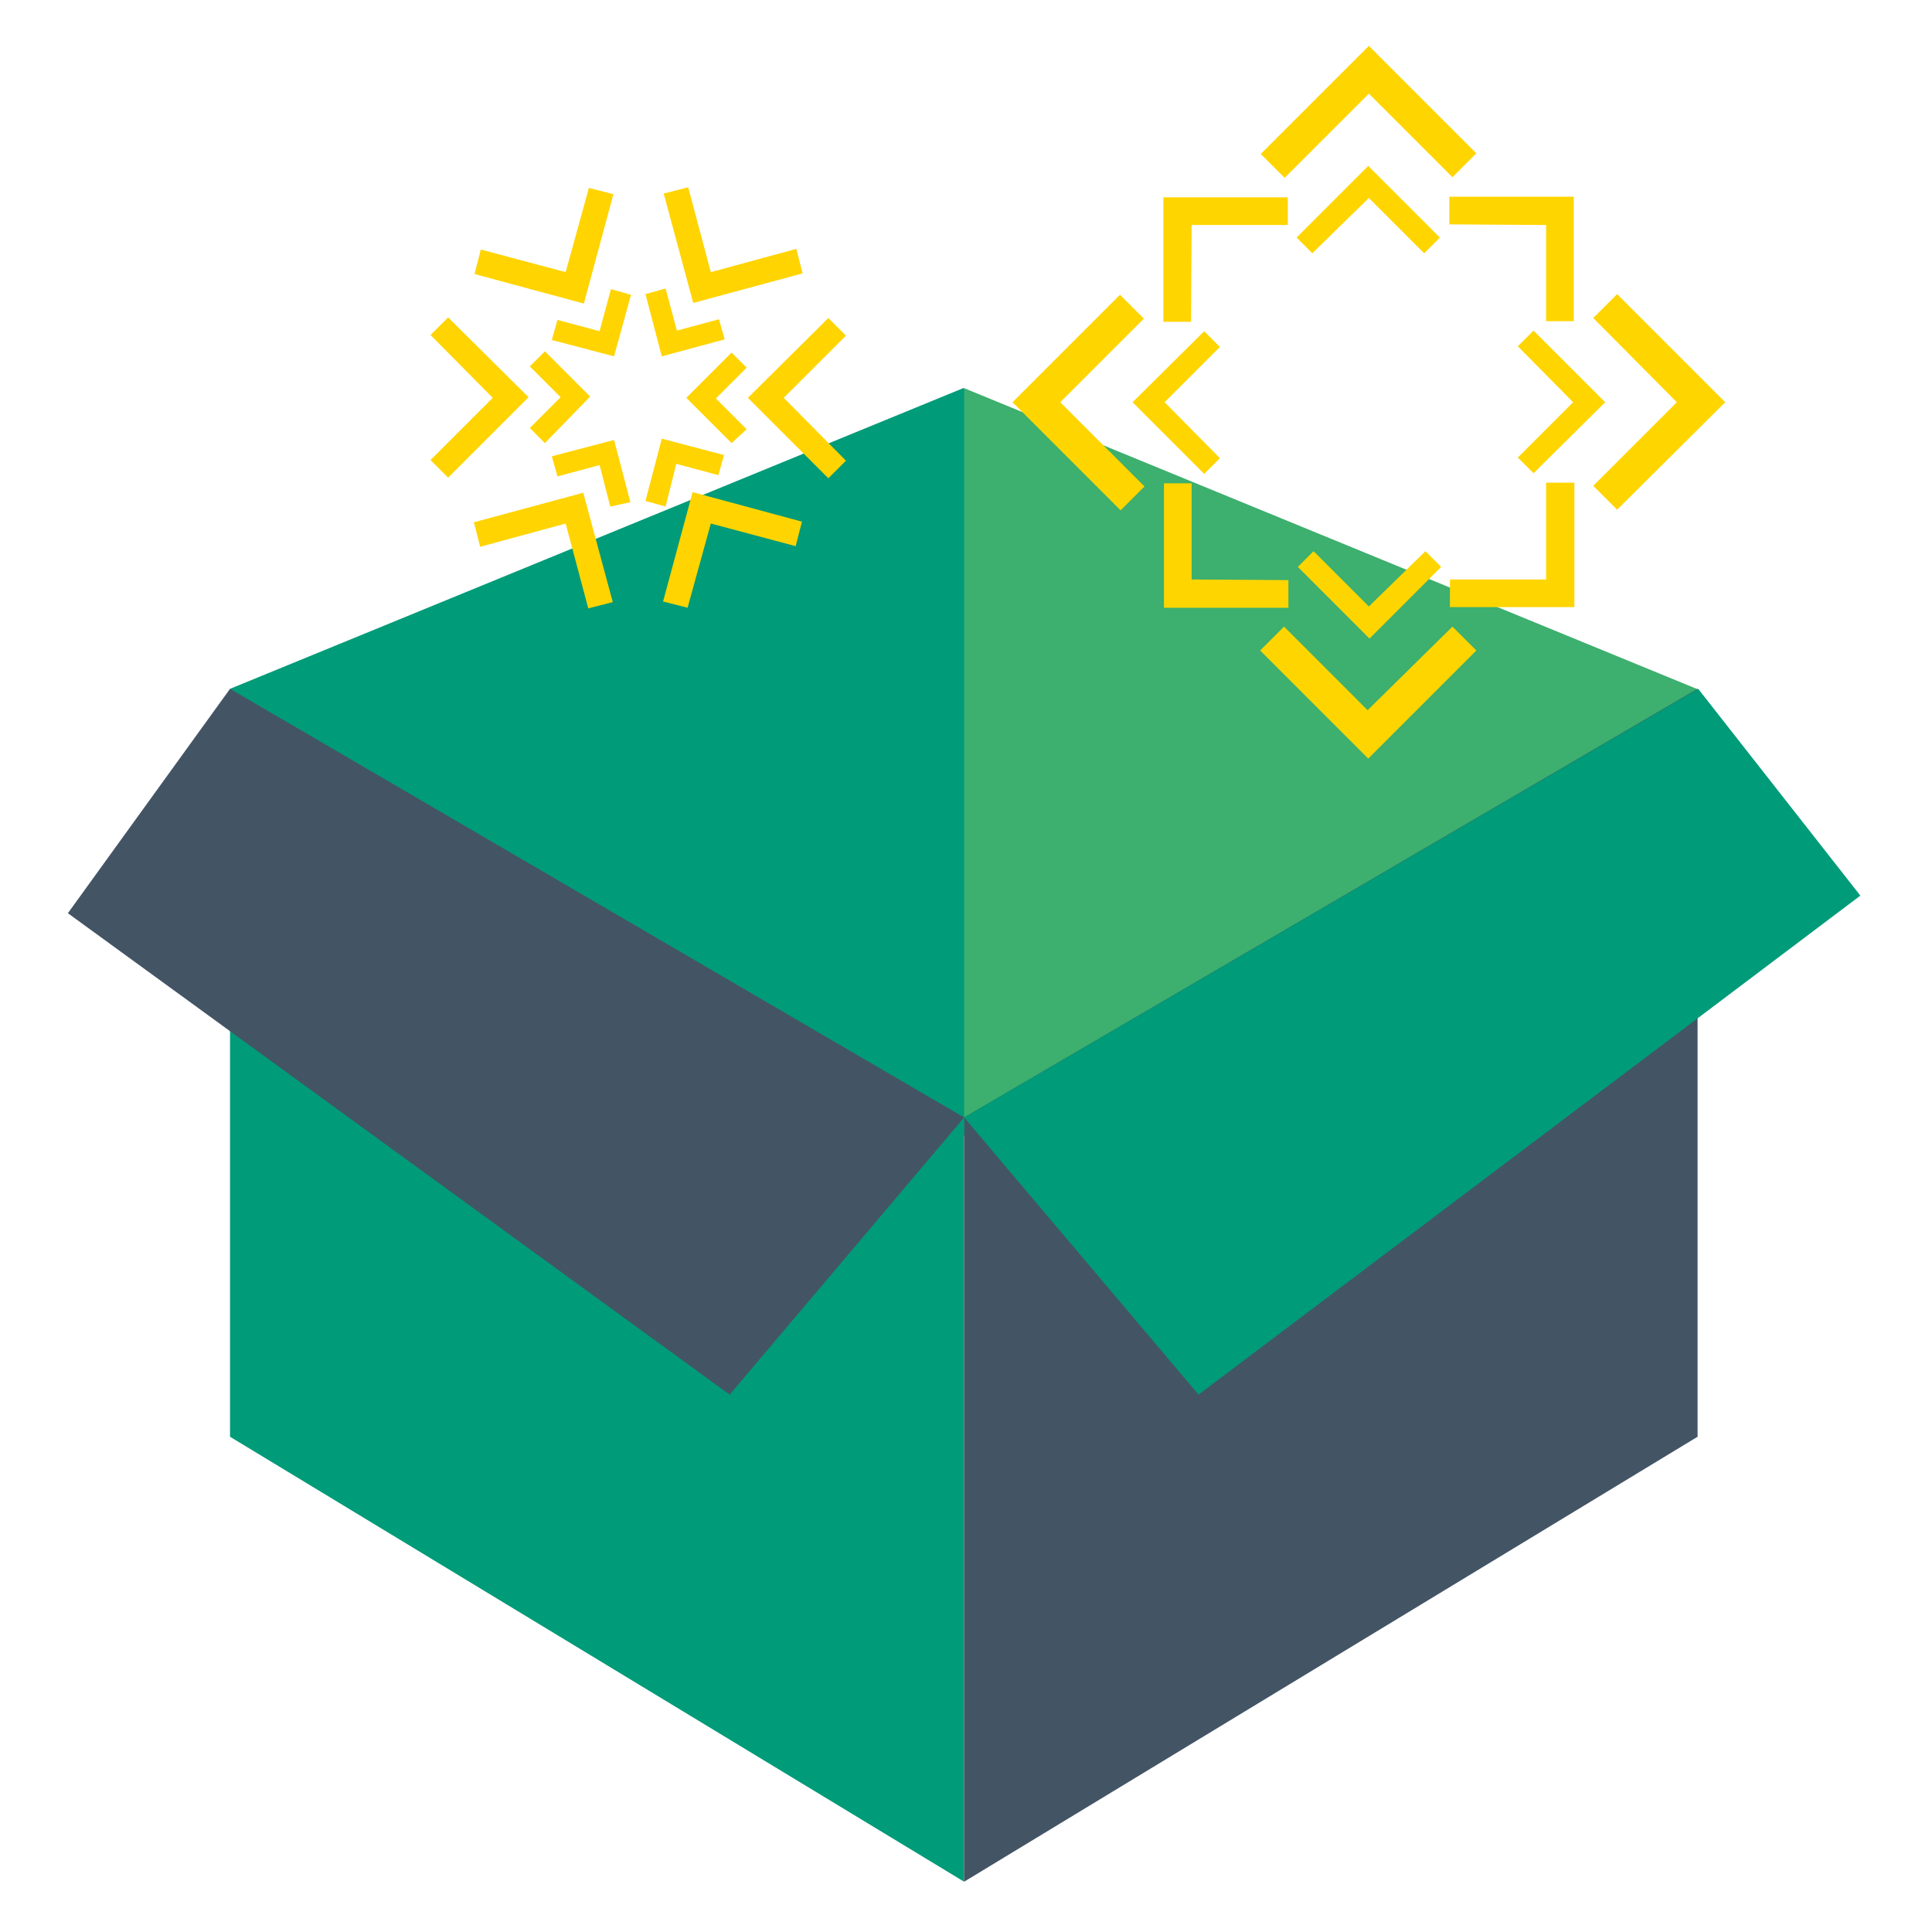 <svg enable-background="new 0 0 307.4 307.4" viewBox="0 0 307.4 307.4" xmlns="http://www.w3.org/2000/svg"><path d="m270.2 109.7-116.7 71.1-116.8-71.1 116.8-47.9z" fill="#3daf6e"/><path d="m36.6 109.6v119l116.8 70.8v-121.6z" fill="#009b78"/><path d="m270.1 109.6v119l-116.7 70.8v-121.6z" fill="#435465"/><path d="m270.2 109.6 25.8 32.9-105.3 79.4-37.3-44.1z" fill="#009b78"/><path d="m153.4 61.7v119l-116.8-71.1z" fill="#009b78"/><path d="m36.6 109.6-25.8 35.7 105.3 76.6 37.3-44.1z" fill="#435465"/><path d="m116.4 70.5-7.2-7.2 7.2-7.2 2.4 2.4-4.9 4.9 4.9 4.9zm-29.7 0-2.4-2.4 4.9-4.9-4.9-4.9 2.4-2.4 7.2 7.2zm18.6-13.8-2.6-9.9 3.2-.9 1.8 6.7 6.7-1.8.9 3.2zm-8.2 23.9-1.7-6.6-6.7 1.8-.9-3.2 9.9-2.6 2.6 9.9zm.6-23.9-9.9-2.6.9-3.2 6.7 1.8 1.8-6.7 3.2.9zm8.2 23.9-3.2-.9 2.6-9.9 9.9 2.6-.9 3.2-6.7-1.8zm18.8-17.3 9.9-9.9-2.8-2.8-12.8 12.7 12.8 12.8 2.8-2.8zm-46.3 0-9.9 9.9 2.8 2.8 12.8-12.8-12.8-12.7-2.8 2.8zm34.7-20-3.6-13.5-3.9 1 4.7 17.4 17.4-4.7-1-3.9zm-23.1 40 3.6 13.5 3.9-1-4.7-17.4-17.4 4.7 1 3.9zm0-40-13.5-3.6-1 3.9 17.4 4.7 4.7-17.4-3.9-1zm23.1 40 13.5 3.6 1-3.9-17.4-4.7-4.7 17.4 3.9 1z" fill="#ffd400"/><path d="m231.1 99.7 3.8 3.8-17.2 17.2-17.2-17.2 3.8-3.8 13.3 13.3zm-13.3-84.8 13.3 13.3 3.8-3.8-17.1-17.1-17.2 17.2 3.8 3.8zm49 49.1-13.3 13.3 3.8 3.8 17.2-17.1-17.2-17.2-3.8 3.8zm-98.1 0 13.3-13.3-3.8-3.8-17.1 17.1 17.2 17.2 3.8-3.8zm77.3 28.2h-15.3v4.4h19.8v-19.8h-4.5zm-56.4-56.4h15.3v-4.4h-19.8v19.8h4.4zm56.4 0v15.3h4.4v-19.8h-19.8v4.4zm-56.4 56.4v-15.3h-4.4v19.8h19.8v-4.4zm28.2-60.7 8.8 8.8 2.5-2.5-11.4-11.4-11.4 11.4 2.5 2.5zm0 65-8.8-8.8-2.5 2.5 11.4 11.4 11.4-11.4-2.5-2.5zm-32.5-32.5 8.8-8.8-2.5-2.5-11.4 11.3 11.4 11.4 2.5-2.5zm65 0-8.8 8.8 2.5 2.5 11.4-11.3-11.4-11.4-2.5 2.5z" fill="#ffd500"/></svg>